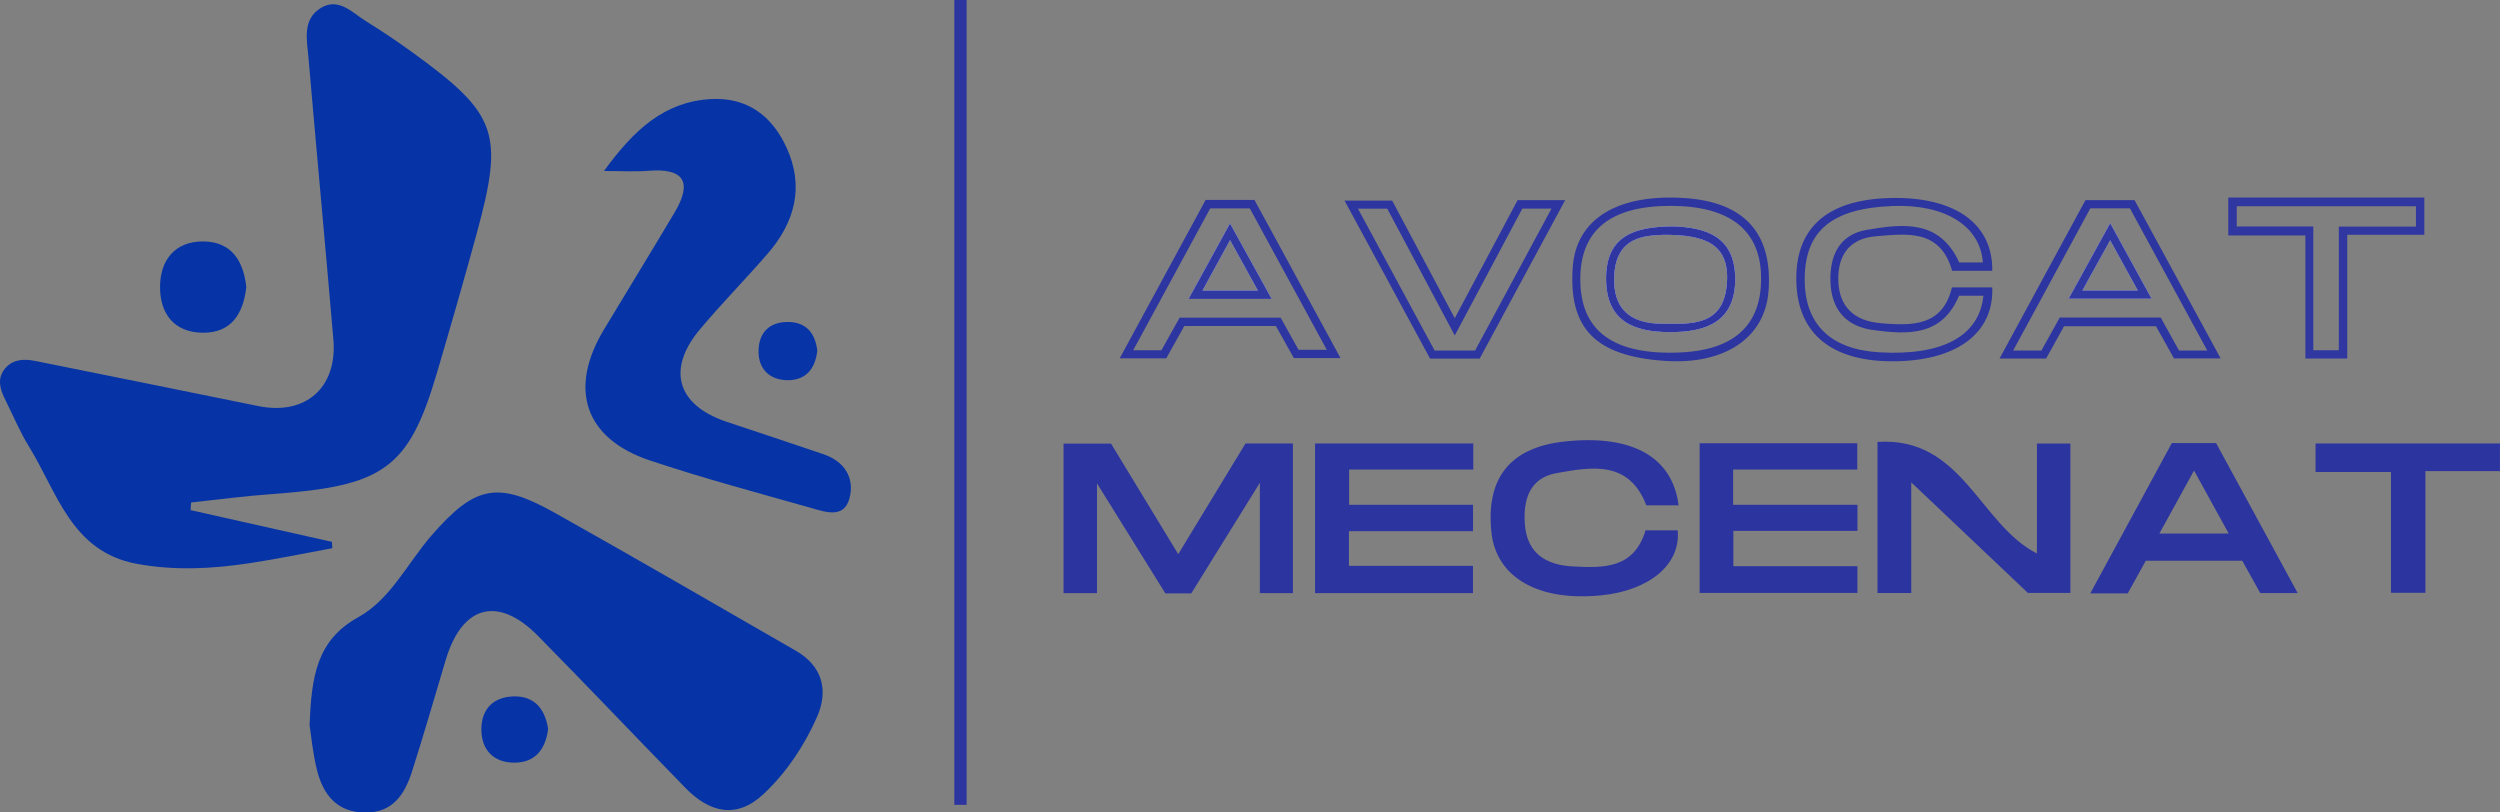 <svg xmlns="http://www.w3.org/2000/svg" width="240" height="78" viewBox="0 0 240 78" fill="none"><rect x="0" y="0" width="240" height="78" fill="#808080" stroke="none"/><g clip-path="url(#clip0_278_2020)"><path d="M18.297 48.972C22.82 49.986 27.349 51.005 31.871 52.018C31.884 52.223 31.89 52.428 31.901 52.627C29.246 53.116 26.602 53.665 23.934 54.069C20.326 54.618 16.707 54.798 13.081 54.117C6.854 52.941 5.499 47.278 2.788 42.881C1.921 41.476 1.277 39.926 0.536 38.442C0.06 37.495 -0.301 36.482 0.367 35.529C1.084 34.51 2.228 34.419 3.342 34.643C10.503 36.072 17.652 37.538 24.807 38.985C29.336 39.902 32.401 37.212 32.004 32.58C31.233 23.564 30.39 14.559 29.613 5.543C29.468 3.848 28.999 1.894 30.769 0.784C32.498 -0.295 33.811 1.212 35.142 2.039C36.671 2.985 38.165 3.993 39.623 5.048C47.765 10.959 48.403 12.75 45.754 22.454C44.525 26.947 43.236 31.428 41.917 35.897C39.231 44.962 36.84 46.669 26.144 47.428C23.542 47.615 20.953 47.959 18.351 48.237C18.333 48.484 18.315 48.725 18.297 48.966V48.972Z" fill="#0634A6"></path><path d="M29.715 69.617C29.908 64.985 30.372 61.475 34.389 59.255C37.496 57.537 39.105 54.075 41.417 51.415C45.597 46.614 47.753 46.144 53.252 49.226C61.003 53.574 68.688 58.031 76.39 62.464C78.968 63.948 79.552 66.288 78.432 68.833C77.222 71.577 75.529 74.122 73.337 76.197C70.723 78.669 68.127 78.018 65.809 75.648C61.075 70.799 56.407 65.878 51.656 61.053C47.825 57.163 44.368 58.091 42.796 63.332C41.724 66.915 40.688 70.516 39.55 74.074C38.858 76.227 37.731 78.024 35.069 78.006C32.323 77.988 31.01 76.269 30.42 73.887C30.017 72.252 29.866 70.552 29.721 69.623L29.715 69.617Z" fill="#0634A6"></path><path d="M57.973 16.429C60.876 12.418 63.815 9.752 68.254 9.511C71.723 9.318 74.114 11.115 75.511 14.173C77.24 17.948 76.294 21.356 73.68 24.372C71.554 26.826 69.266 29.142 67.182 31.633C63.972 35.469 65.002 38.894 69.742 40.487C72.849 41.53 75.969 42.549 79.07 43.611C81.076 44.298 82.058 45.872 81.558 47.814C81.046 49.799 79.269 49.165 77.914 48.779C72.729 47.308 67.513 45.915 62.4 44.208C56.136 42.115 54.547 37.356 57.967 31.657C60.22 27.906 62.514 24.178 64.749 20.421C66.507 17.46 65.67 16.115 62.201 16.398C60.991 16.501 59.762 16.416 57.973 16.416V16.429Z" fill="#0634A6"></path><path d="M114.351 56.964H111.875C109.768 53.574 107.63 50.136 105.311 46.403V56.94H102.101V42.586H106.66C108.768 46.059 110.888 49.545 113.11 53.2C115.314 49.576 117.428 46.096 119.566 42.574H124.119V56.94H120.946V46.349C118.609 50.112 116.483 53.544 114.357 56.97L114.351 56.964Z" fill="#2C349F"></path><path d="M183.478 46.301V56.928H180.238V42.423C188.368 41.886 190.025 50.317 195.547 53.14V42.58H198.757V56.921H194.68C190.844 53.285 187.134 49.775 183.478 46.307V46.301Z" fill="#2C349F"></path><path d="M126.245 56.934V42.574H141.434V45.076H129.516V48.46H141.41V50.993H129.498V54.322H141.404V56.94H126.245V56.934Z" fill="#2C349F"></path><path d="M163.158 42.555H178.298V45.076H166.38V48.46H178.317V50.963H166.404V54.358H178.311V56.922H163.164V42.562L163.158 42.555Z" fill="#2C349F"></path><path d="M161.158 48.514C160.08 48.514 159.068 48.514 158.051 48.514C156.376 44.16 152.781 44.823 149.426 45.42C146.83 45.884 146.198 47.995 146.391 50.378C146.62 53.194 148.511 54.249 150.992 54.376C153.871 54.527 156.858 54.642 157.972 50.914C158.966 50.914 160.008 50.914 161.056 50.914C161.375 54.141 158.388 56.686 153.726 57.151C147.674 57.76 143.626 55.438 143.175 51.089C142.633 45.878 144.988 42.953 150.185 42.386C156.629 41.681 160.562 43.834 161.146 48.52L161.158 48.514Z" fill="#2C349F"></path><path d="M212.748 42.537H208.496C205.882 47.35 203.298 52.114 200.667 56.964H204.262C204.834 55.92 205.418 54.877 205.996 53.833H215.259C215.843 54.889 216.428 55.932 216.982 56.933H220.577C217.927 52.06 215.319 47.272 212.748 42.543V42.537ZM207.303 51.216C208.436 49.153 209.496 47.223 210.628 45.173C211.778 47.259 212.838 49.189 213.952 51.216H207.309H207.303Z" fill="#2C349F"></path><path d="M91.615 0H92.796V77.264H91.615V0Z" fill="#2C349F"></path><path d="M222.293 45.312V42.574H239.994V45.227H232.839V56.909H229.533V45.312H222.293Z" fill="#2C34A0"></path><path d="M180.563 31.024C178.082 30.837 176.498 29.504 176.474 26.814C176.45 24.372 177.666 22.876 180.081 22.683C183.05 22.436 186.26 21.965 187.405 25.994H191.259C191.313 21.585 187.856 19.004 181.978 19.004C175.624 19.004 172.372 21.694 172.445 26.899C172.517 32.091 175.908 34.817 182.129 34.679C187.977 34.546 191.416 31.91 191.259 27.592H187.387C186.465 31.422 183.448 31.247 180.563 31.036V31.024ZM190.404 28.388C190.024 32.266 186.465 34.178 180.4 33.822C175.679 33.539 173.197 31.072 173.252 26.688C173.306 22.11 175.914 19.987 181.737 19.776C186.73 19.589 190.109 21.694 190.356 25.198H188.085C186.2 21.036 182.635 21.483 179.202 22.068C176.606 22.508 175.649 24.504 175.721 27.013C175.799 29.715 177.22 31.343 179.846 31.687C183.135 32.127 186.423 32.309 188.067 28.388H190.41H190.404Z" fill="#2D35A0"></path><path d="M23.645 27.574C23.349 30.143 22.193 31.983 19.423 31.941C16.677 31.898 15.339 30.071 15.364 27.496C15.388 24.957 16.803 23.183 19.465 23.177C22.199 23.177 23.38 25.023 23.645 27.568V27.574Z" fill="#0634A6"></path><path d="M145.692 19.209C143.705 22.942 141.717 26.669 139.658 30.547C137.58 26.645 135.604 22.918 133.647 19.257H129.076C131.852 24.39 134.562 29.407 137.285 34.425H142.049C144.759 29.401 147.475 24.366 150.257 19.215H145.686L145.692 19.209ZM141.597 33.653H137.724C135.303 29.166 132.864 24.655 130.365 20.035H133.177C135.297 24.016 137.435 28.051 139.658 32.206C141.856 28.081 143.988 24.064 146.144 20.023H148.944C146.463 24.643 144.03 29.154 141.603 33.66L141.597 33.653Z" fill="#2D35A0"></path><path d="M202.575 21.428C201.214 23.907 199.926 26.241 198.583 28.678H206.556C205.219 26.241 203.943 23.919 202.582 21.428H202.575ZM202.575 23.069C203.497 24.739 204.328 26.253 205.225 27.882H199.914C200.805 26.259 201.648 24.739 202.575 23.069Z" fill="#2D35A0"></path><path d="M204.924 19.215H200.203C197.462 24.269 194.734 29.305 191.958 34.419H196.427C196.999 33.382 197.583 32.339 198.149 31.32H206.978C207.58 32.393 208.152 33.436 208.701 34.407H213.181C210.369 29.251 207.623 24.197 204.918 19.215H204.924ZM207.406 30.481H197.739C197.155 31.518 196.565 32.58 195.975 33.648H193.265C195.776 29.028 198.215 24.522 200.672 19.999H204.473C206.918 24.486 209.369 28.997 211.899 33.654H209.188C208.604 32.598 208.014 31.537 207.424 30.475L207.406 30.481Z" fill="#2D35A0"></path><path d="M118.085 21.44C116.705 23.943 115.435 26.265 114.098 28.696H122.084C120.704 26.199 119.434 23.889 118.079 21.44H118.085ZM118.085 23.051C119.006 24.721 119.843 26.253 120.753 27.894H115.441C116.308 26.302 117.139 24.782 118.085 23.051Z" fill="#2D35A0"></path><path d="M120.427 19.191H115.742C112.984 24.263 110.255 29.299 107.491 34.401H111.96C112.562 33.328 113.134 32.297 113.694 31.295H122.487C123.077 32.357 123.662 33.4 124.21 34.377H128.69C125.89 29.227 123.15 24.191 120.427 19.191ZM122.933 30.493H113.249C112.676 31.512 112.098 32.556 111.496 33.623H108.786C111.285 29.028 113.736 24.51 116.182 20.005H119.982C122.427 24.498 124.866 28.985 127.372 33.581H124.661C124.107 32.598 123.523 31.555 122.939 30.493H122.933Z" fill="#2D35A0"></path><path d="M160.544 21.73C157.009 21.772 154.184 22.562 154.184 26.736C154.184 30.909 156.924 31.88 160.333 31.886C163.772 31.892 166.609 30.897 166.579 26.736C166.554 22.689 163.748 21.814 160.544 21.73ZM159.484 31.078C156.509 31.042 154.792 29.661 154.967 26.44C155.172 22.731 157.84 22.629 159.677 22.544C163.652 22.526 166.055 23.383 165.784 27.182C165.482 31.35 162.345 31.102 159.484 31.078ZM160.544 21.73C157.009 21.772 154.184 22.562 154.184 26.736C154.184 30.909 156.924 31.88 160.333 31.886C163.772 31.892 166.609 30.897 166.579 26.736C166.554 22.689 163.748 21.814 160.544 21.73ZM159.484 31.078C156.509 31.042 154.792 29.661 154.967 26.44C155.172 22.731 157.84 22.629 159.677 22.544C163.652 22.526 166.055 23.383 165.784 27.182C165.482 31.35 162.345 31.102 159.484 31.078ZM160.544 21.73C157.009 21.772 154.184 22.562 154.184 26.736C154.184 30.909 156.924 31.88 160.333 31.886C163.772 31.892 166.609 30.897 166.579 26.736C166.554 22.689 163.748 21.814 160.544 21.73ZM159.484 31.078C156.509 31.042 154.792 29.661 154.967 26.44C155.172 22.731 157.84 22.629 159.677 22.544C163.652 22.526 166.055 23.383 165.784 27.182C165.482 31.35 162.345 31.102 159.484 31.078ZM160.544 21.73C157.009 21.772 154.184 22.562 154.184 26.736C154.184 30.909 156.924 31.88 160.333 31.886C163.772 31.892 166.609 30.897 166.579 26.736C166.554 22.689 163.748 21.814 160.544 21.73ZM159.484 31.078C156.509 31.042 154.792 29.661 154.967 26.44C155.172 22.731 157.84 22.629 159.677 22.544C163.652 22.526 166.055 23.383 165.784 27.182C165.482 31.35 162.345 31.102 159.484 31.078ZM161.754 19.016C155.25 18.582 151.293 21.037 150.98 25.686C150.583 31.555 153.172 34.184 159.797 34.643C165.579 35.047 169.463 32.423 169.783 27.9C170.174 22.393 167.458 19.396 161.748 19.016H161.754ZM160.357 33.865C154.551 33.858 151.709 31.537 151.709 26.802C151.709 22.068 154.642 19.752 160.405 19.764C166.169 19.77 169.108 22.182 169.066 26.832C169.03 31.524 166.121 33.871 160.363 33.858L160.357 33.865ZM160.544 21.73C157.009 21.772 154.184 22.562 154.184 26.736C154.184 30.909 156.924 31.88 160.333 31.886C163.772 31.892 166.609 30.897 166.579 26.736C166.554 22.689 163.748 21.814 160.544 21.73ZM165.784 27.182C165.482 31.35 162.345 31.102 159.484 31.078C156.509 31.042 154.792 29.661 154.967 26.44C155.172 22.731 157.84 22.629 159.677 22.544C163.652 22.526 166.055 23.383 165.784 27.182ZM160.544 21.73C157.009 21.772 154.184 22.562 154.184 26.736C154.184 30.909 156.924 31.88 160.333 31.886C163.772 31.892 166.609 30.897 166.579 26.736C166.554 22.689 163.748 21.814 160.544 21.73ZM159.484 31.078C156.509 31.042 154.792 29.661 154.967 26.44C155.172 22.731 157.84 22.629 159.677 22.544C163.652 22.526 166.055 23.383 165.784 27.182C165.482 31.35 162.345 31.102 159.484 31.078ZM160.544 21.73C157.009 21.772 154.184 22.562 154.184 26.736C154.184 30.909 156.924 31.88 160.333 31.886C163.772 31.892 166.609 30.897 166.579 26.736C166.554 22.689 163.748 21.814 160.544 21.73ZM159.484 31.078C156.509 31.042 154.792 29.661 154.967 26.44C155.172 22.731 157.84 22.629 159.677 22.544C163.652 22.526 166.055 23.383 165.784 27.182C165.482 31.35 162.345 31.102 159.484 31.078ZM160.544 21.73C157.009 21.772 154.184 22.562 154.184 26.736C154.184 30.909 156.924 31.88 160.333 31.886C163.772 31.892 166.609 30.897 166.579 26.736C166.554 22.689 163.748 21.814 160.544 21.73ZM159.484 31.078C156.509 31.042 154.792 29.661 154.967 26.44C155.172 22.731 157.84 22.629 159.677 22.544C163.652 22.526 166.055 23.383 165.784 27.182C165.482 31.35 162.345 31.102 159.484 31.078ZM160.544 21.73C157.009 21.772 154.184 22.562 154.184 26.736C154.184 30.909 156.924 31.88 160.333 31.886C163.772 31.892 166.609 30.897 166.579 26.736C166.554 22.689 163.748 21.814 160.544 21.73ZM159.484 31.078C156.509 31.042 154.792 29.661 154.967 26.44C155.172 22.731 157.84 22.629 159.677 22.544C163.652 22.526 166.055 23.383 165.784 27.182C165.482 31.35 162.345 31.102 159.484 31.078Z" fill="#2D35A0"></path><path d="M52.619 69.985C52.378 71.915 51.391 73.211 49.391 73.217C47.41 73.217 46.217 72.029 46.211 70.027C46.211 68.079 47.355 66.903 49.301 66.855C51.324 66.8 52.324 68.067 52.625 69.985H52.619Z" fill="#0634A6"></path><path d="M78.462 33.647C78.275 35.451 77.306 36.518 75.595 36.5C73.897 36.482 72.789 35.432 72.819 33.671C72.843 31.947 73.855 30.903 75.632 30.909C77.426 30.909 78.257 32.019 78.462 33.647Z" fill="#0735A7"></path><path d="M202.575 21.428C201.214 23.907 199.926 26.241 198.583 28.678H206.556C205.219 26.241 203.943 23.919 202.582 21.428H202.575ZM202.575 23.069C203.497 24.739 204.328 26.253 205.225 27.882H199.914C200.805 26.259 201.648 24.739 202.575 23.069Z" fill="#FEFEFE"></path><path d="M118.085 21.44C116.705 23.943 115.435 26.265 114.098 28.696H122.084C120.704 26.199 119.434 23.889 118.079 21.44H118.085ZM118.085 23.051C119.006 24.721 119.843 26.253 120.753 27.894H115.441C116.308 26.302 117.139 24.782 118.085 23.051Z" fill="#FEFEFE"></path><path d="M160.544 21.73C157.009 21.772 154.184 22.562 154.184 26.736C154.184 30.909 156.924 31.88 160.333 31.886C163.772 31.892 166.609 30.897 166.579 26.736C166.554 22.689 163.748 21.814 160.544 21.73ZM159.484 31.078C156.509 31.042 154.792 29.661 154.967 26.44C155.172 22.731 157.84 22.629 159.677 22.544C163.652 22.526 166.055 23.383 165.784 27.182C165.482 31.35 162.345 31.102 159.484 31.078Z" fill="#FEFEFE"></path><path d="M202.575 21.428C201.214 23.907 199.926 26.241 198.583 28.678H206.556C205.219 26.241 203.943 23.919 202.582 21.428H202.575ZM202.575 23.069C203.497 24.739 204.328 26.253 205.225 27.882H199.914C200.805 26.259 201.648 24.739 202.575 23.069Z" fill="#3038A1"></path><path d="M118.085 21.44C116.705 23.943 115.435 26.265 114.098 28.696H122.084C120.704 26.199 119.434 23.889 118.079 21.44H118.085ZM118.085 23.051C119.006 24.721 119.843 26.253 120.753 27.894H115.441C116.308 26.302 117.139 24.782 118.085 23.051Z" fill="#3038A1"></path><path d="M160.544 21.73C157.009 21.772 154.184 22.562 154.184 26.736C154.184 30.909 156.924 31.88 160.333 31.886C163.772 31.892 166.609 30.897 166.579 26.736C166.554 22.689 163.748 21.814 160.544 21.73ZM159.484 31.078C156.509 31.042 154.792 29.661 154.967 26.44C155.172 22.731 157.84 22.629 159.677 22.544C163.652 22.526 166.055 23.383 165.784 27.182C165.482 31.35 162.345 31.102 159.484 31.078Z" fill="#2F36A1"></path><path d="M213.916 18.962V22.604H221.318V34.419H225.335V22.538H232.737V18.962H213.916ZM231.93 21.754H224.528V33.623H222.077V21.742H214.729V19.8H231.93V21.748V21.754Z" fill="#3037A1"></path></g><defs><clipPath id="clip0_278_2020"><rect width="240" height="78" fill="white"></rect></clipPath></defs></svg>